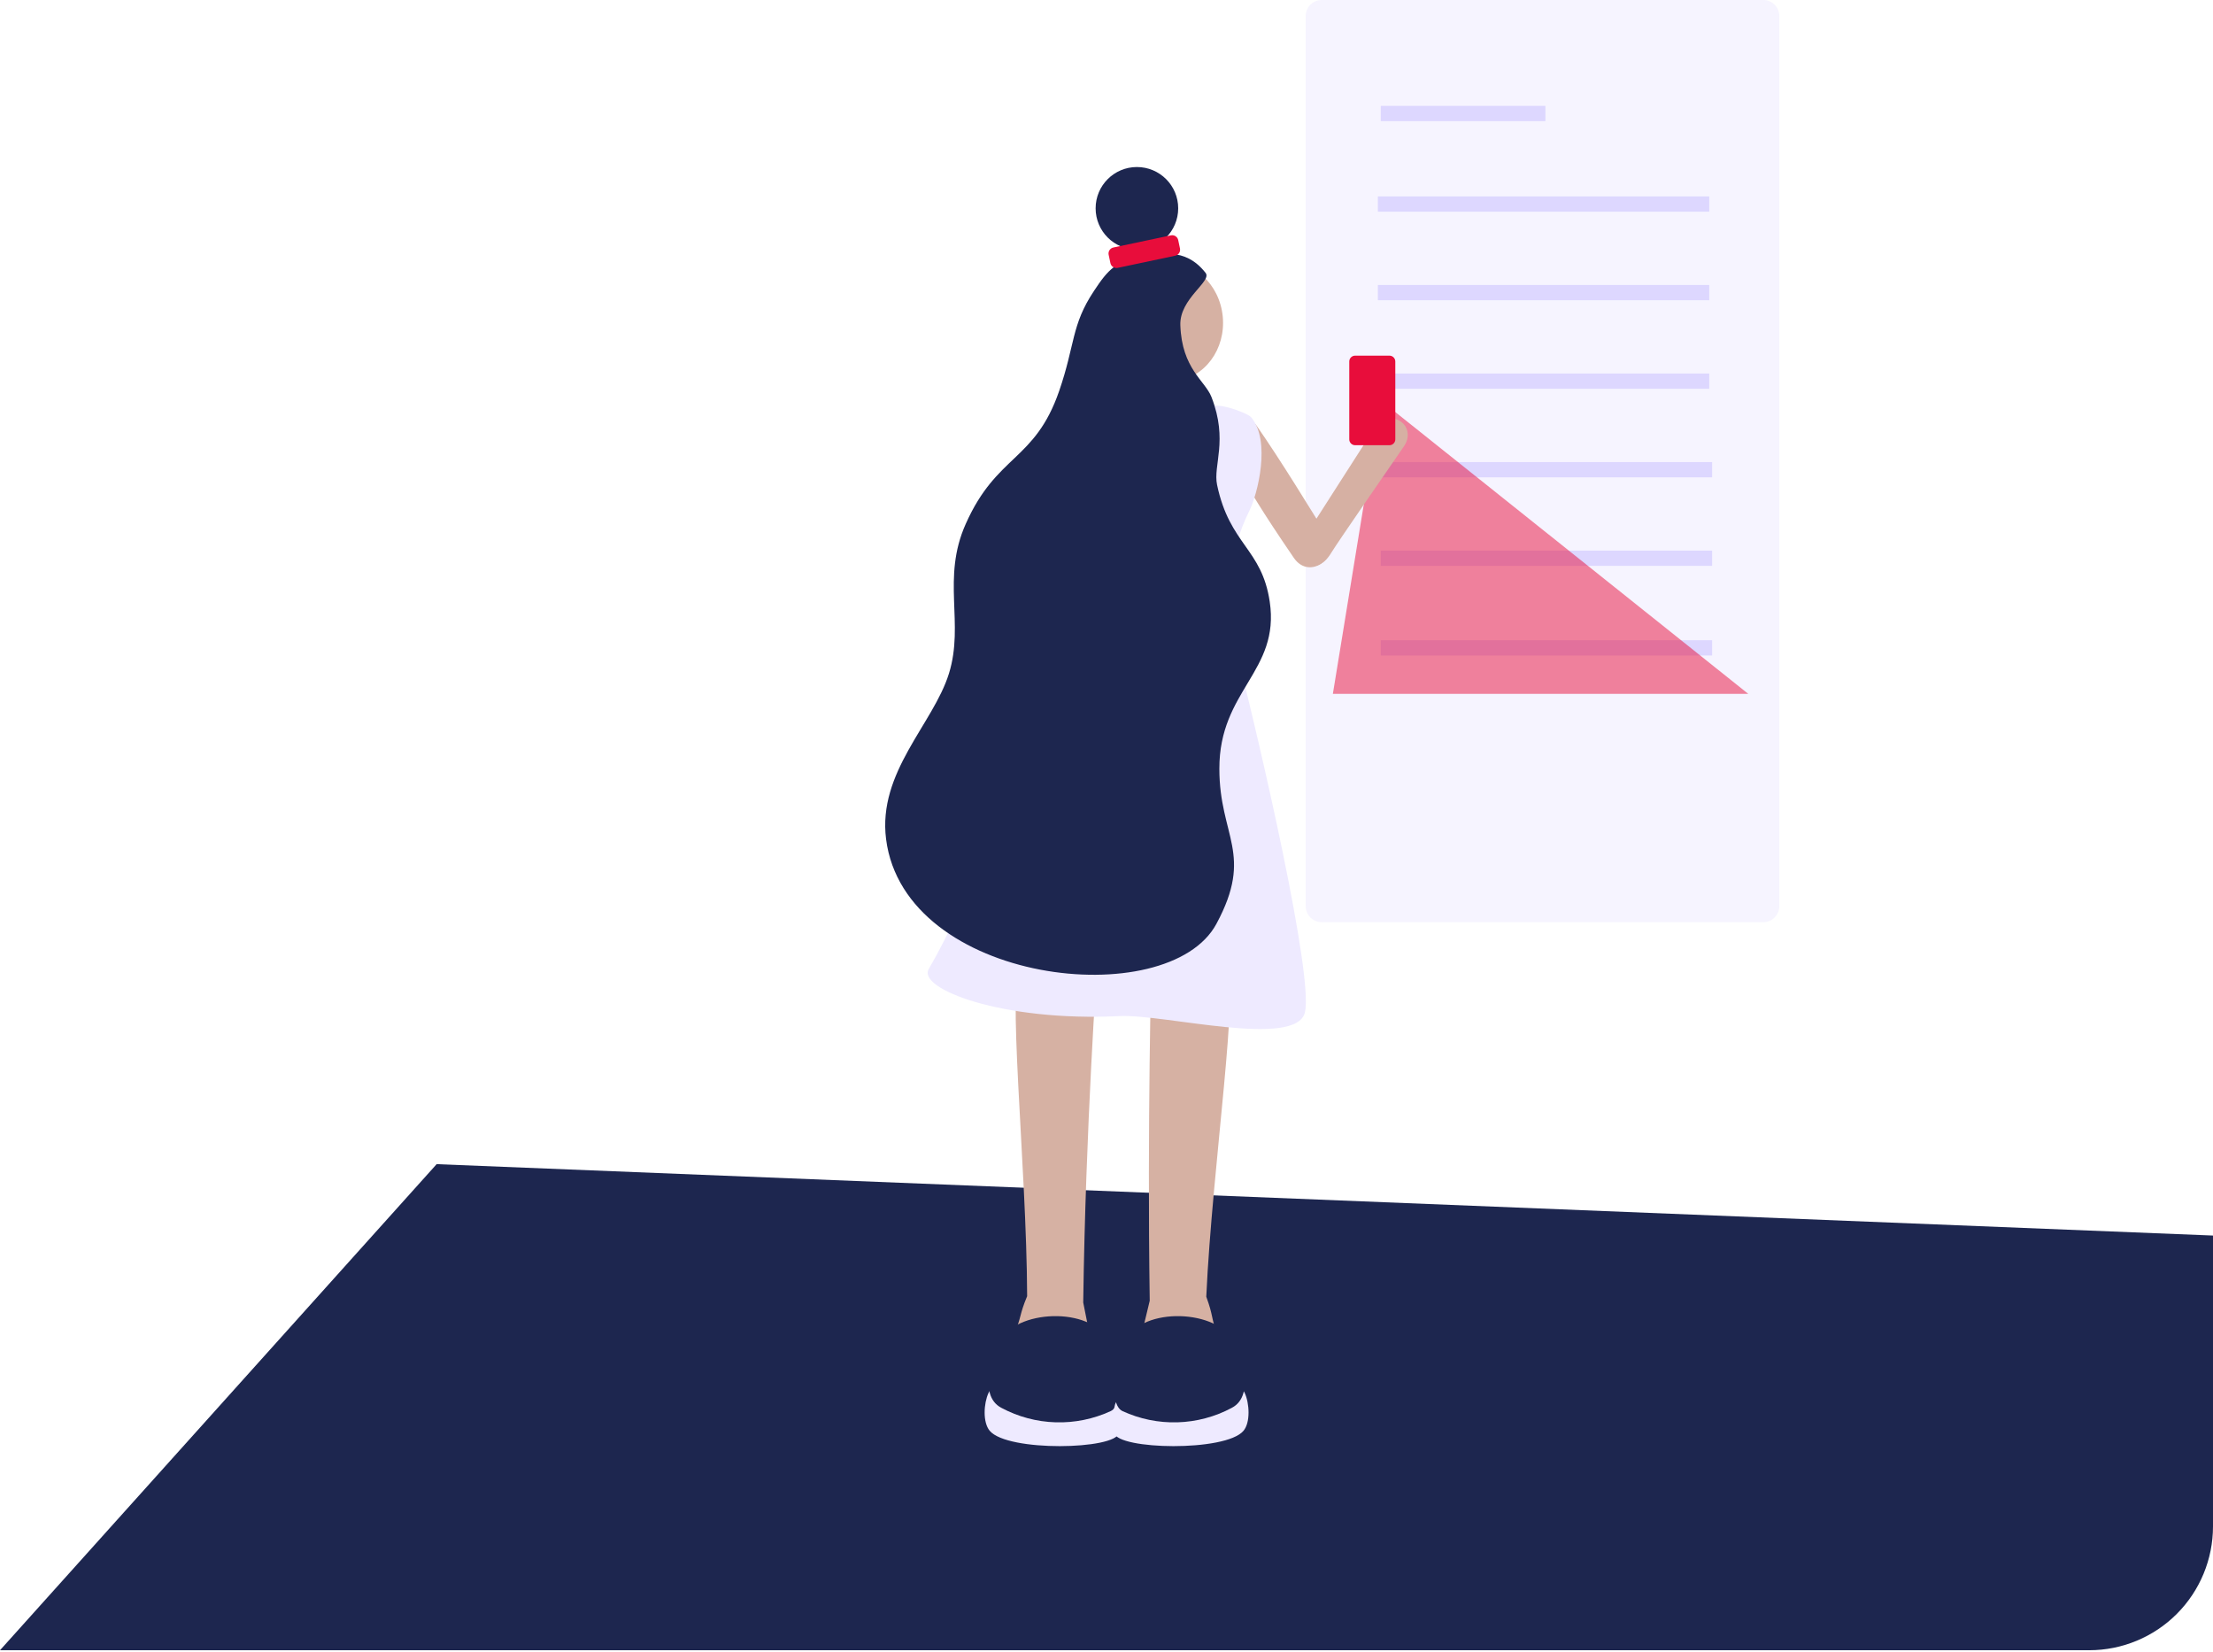<svg width="580" height="433" viewBox="0 0 580 433" fill="none" xmlns="http://www.w3.org/2000/svg">
<g clip-path="url(#clip0_2458_4710)">
<path opacity="0.55" d="M462.14 0H346.4C344.086 0 342.21 1.876 342.21 4.19V237.47C342.21 239.784 344.086 241.66 346.4 241.66H462.14C464.454 241.66 466.33 239.784 466.33 237.47V4.19C466.33 1.876 464.454 0 462.14 0Z" fill="#EEEAFF"/>
<path d="M323.22 121.45C328.76 130.21 329.84 132.65 339.09 146.18C343.26 152.27 351.19 145.79 348.18 140.99C342.85 132.52 336.28 121.53 329.03 111.1" fill="#D6B0A3"/>
<path d="M547.6 432.45H0L114.44 305.07L580 323.78V400C580 408.597 576.588 416.844 570.513 422.928C564.439 429.012 556.198 432.437 547.6 432.45Z" fill="#1D264F"/>
<path d="M259.08 365.02C257.81 367.75 257.53 372.74 259.4 374.95C264.1 380.52 292.4 379.89 293.25 375.53C293.65 373.53 293.61 368.71 292.78 367.45C285.37 356.18 262.91 356.74 259.08 365.02Z" fill="#EEEAFF"/>
<path d="M269.2 339.67C267.05 344.84 267.86 344.76 265.71 349.93L274.9 366.63L286.41 353.94L283.9 341.33C284.53 295.22 287.58 252.54 287.58 252.54C286.53 251.82 271.07 250.37 267.7 252.8C263.63 255.75 269.07 305.18 269.2 339.67Z" fill="#D6B1A3"/>
<path d="M262.47 350.81C260.57 353.92 255.9 365.52 262.47 368.94C266.854 371.283 271.722 372.578 276.691 372.723C281.66 372.869 286.595 371.862 291.11 369.78C294.94 367.98 292.87 355.98 291.11 352.16C288.86 347.28 283.05 345.03 277.17 344.9C271 344.77 264.84 346.93 262.47 350.81Z" fill="#1D264F"/>
<path d="M326.22 365.02C327.48 367.75 327.76 372.74 325.9 374.95C321.2 380.52 292.9 379.89 292.04 375.53C291.65 373.53 291.68 368.71 292.51 367.45C299.92 356.18 322.39 356.74 326.22 365.02Z" fill="#EEEAFF"/>
<path d="M282.57 106.19C283.89 100.97 296.97 102.96 294.92 110.14C287.12 137.55 268.48 207.14 264.92 215.88C263.06 220.46 256.7 218.56 257.76 213.88C262.5 193.04 278.56 121.99 282.57 106.19Z" fill="#D6B1A3"/>
<path d="M316.15 339.81C318.08 345.07 317.27 344.96 319.2 350.22L309.33 366.52L298.33 353.35L301.33 340.86C300.64 294.53 301.79 251.59 301.79 251.59C309.05 250.77 317.96 250.51 321.22 253.09C325.23 256.21 317.72 305.37 316.15 339.81Z" fill="#D6B1A3"/>
<path d="M299.55 111.65C303.15 106.48 301.5 101.1 304.16 98.75C304.78 98.2 309.51 96.31 311.37 96.75C313.01 97.15 312.93 98.44 316.25 107.09C316.76 108.41 318.04 111.09 318.68 112.72" fill="#D6B1A3"/>
<path d="M307.916 99.855C315.684 99.099 321.302 91.526 320.467 82.94C319.631 74.354 312.657 68.006 304.89 68.762C297.123 69.518 291.504 77.092 292.34 85.678C293.175 94.264 300.149 100.611 307.916 99.855Z" fill="#D6B1A3"/>
<path d="M322.82 350.81C324.73 353.92 329.4 365.52 322.82 368.94C318.437 371.283 313.571 372.578 308.603 372.723C303.636 372.869 298.702 371.862 294.19 369.78C290.35 367.98 292.43 355.98 294.19 352.16C296.44 347.28 302.24 345.03 308.13 344.9C314.26 344.77 320.46 346.93 322.82 350.81Z" fill="#1D264F"/>
<path d="M342 265.31C344.29 255.92 330.47 195.61 323.65 169.16C320.688 157.287 322.042 144.748 327.47 133.78C329.56 129.61 333.19 115.53 327.89 109.32C326.89 108.19 317.89 104.72 316.29 107.09C315.232 108.66 313.751 109.897 312.018 110.659C310.285 111.42 308.371 111.673 306.5 111.39C304.37 111.08 301.96 110.69 301.71 106.88C301.59 105.16 292.04 104.48 291 105.27C287.56 107.87 281.29 120.4 280.07 126.74C278.88 132.91 284.14 144.74 284.47 150.59C284.97 159.37 279.54 169.24 278.11 172.89C266.52 202.47 254.16 235.5 243.4 253.96C240.4 259.08 262.58 267.79 293.4 266.27C305.16 265.69 339.63 274.83 342 265.31Z" fill="#EEEAFF"/>
<path d="M309.06 67.84C304.14 70.5 297.14 79.65 295.75 82.5C293.87 86.36 292.53 92.09 296.52 98.04C298.68 101.26 301.39 103.69 300.28 104.04C298.68 104.52 292.78 97.96 291.28 94.15C290.67 92.63 289.13 84.15 292.01 75.76C292.95 73.03 294.81 71.11 300.51 68.68C303 67.59 309.26 67.73 309.06 67.84Z" fill="#1D264F"/>
<path d="M300.87 67.18C303.52 66.99 310.33 64.32 315.97 71.51C317.72 73.74 309.11 78.22 309.35 85.21C309.75 96.68 315.84 99.72 317.52 104.06C321.95 115.5 317.89 121.9 318.98 127.06C322.29 142.78 330.7 143.7 332.78 157.66C335.51 175.98 319.54 180.84 319.58 201.45C319.58 219.26 328.72 223.68 318.81 242.09C306.17 265.59 237.08 258.01 232.23 219.9C229.99 202.3 244.62 189.71 248.71 176.49C252.8 163.27 246.71 151.61 253.1 137.31C261.23 119.01 271.21 120.94 277.59 102.47C281.82 90.21 280.74 85.24 286.69 76.28C290.28 70.86 292.65 67.76 300.87 67.18Z" fill="#1D264F"/>
<path d="M297.97 65.41C303.946 65.41 308.79 60.566 308.79 54.59C308.79 48.614 303.946 43.77 297.97 43.77C291.995 43.77 287.15 48.614 287.15 54.59C287.15 60.566 291.995 65.41 297.97 65.41Z" fill="#1D264F"/>
<path d="M292.935 70.197L308.013 67.014C308.883 66.831 309.439 65.976 309.255 65.106L308.793 62.915C308.609 62.045 307.755 61.488 306.885 61.672L291.807 64.855C290.937 65.038 290.381 65.893 290.564 66.763L291.027 68.954C291.211 69.824 292.065 70.381 292.935 70.197Z" fill="#E80D3B"/>
<path d="M361.88 29.75H405.03" stroke="#DDD7FF" stroke-width="4" stroke-miterlimit="10"/>
<path d="M361.12 53.47H447.97" stroke="#DDD7FF" stroke-width="4" stroke-miterlimit="10"/>
<path d="M361.12 76.68H447.97" stroke="#DDD7FF" stroke-width="4" stroke-miterlimit="10"/>
<path d="M361.12 99.88H447.97" stroke="#DDD7FF" stroke-width="4" stroke-miterlimit="10"/>
<path d="M361.88 123.09H448.73" stroke="#DDD7FF" stroke-width="4" stroke-miterlimit="10"/>
<path d="M361.88 146.29H448.73" stroke="#DDD7FF" stroke-width="4" stroke-miterlimit="10"/>
<path d="M361.88 169.78H448.73" stroke="#DDD7FF" stroke-width="4" stroke-miterlimit="10"/>
<path opacity="0.5" d="M349.33 181.82H458.19L361.88 104.94L349.33 181.82Z" fill="#E80D3B"/>
<path d="M340.36 143.11C346.74 133.4 357.36 116.49 359.98 112.72C364.57 106.13 371.54 111.72 367.98 116.92C364.57 121.92 350.84 141.69 348.87 144.92C344.75 151.76 338.13 146.92 340.39 143.07" fill="#D6B0A3"/>
<path d="M364.16 93.2H355.16C354.315 93.2 353.63 93.885 353.63 94.73V115.14C353.63 115.985 354.315 116.67 355.16 116.67H364.16C365.005 116.67 365.69 115.985 365.69 115.14V94.73C365.69 93.885 365.005 93.2 364.16 93.2Z" fill="#E80D3B"/>
</g>
<defs>
<clipPath id="clip0_2458_4710">
<rect width="580" height="432.45" fill="white"/>
</clipPath>
</defs>
</svg>
